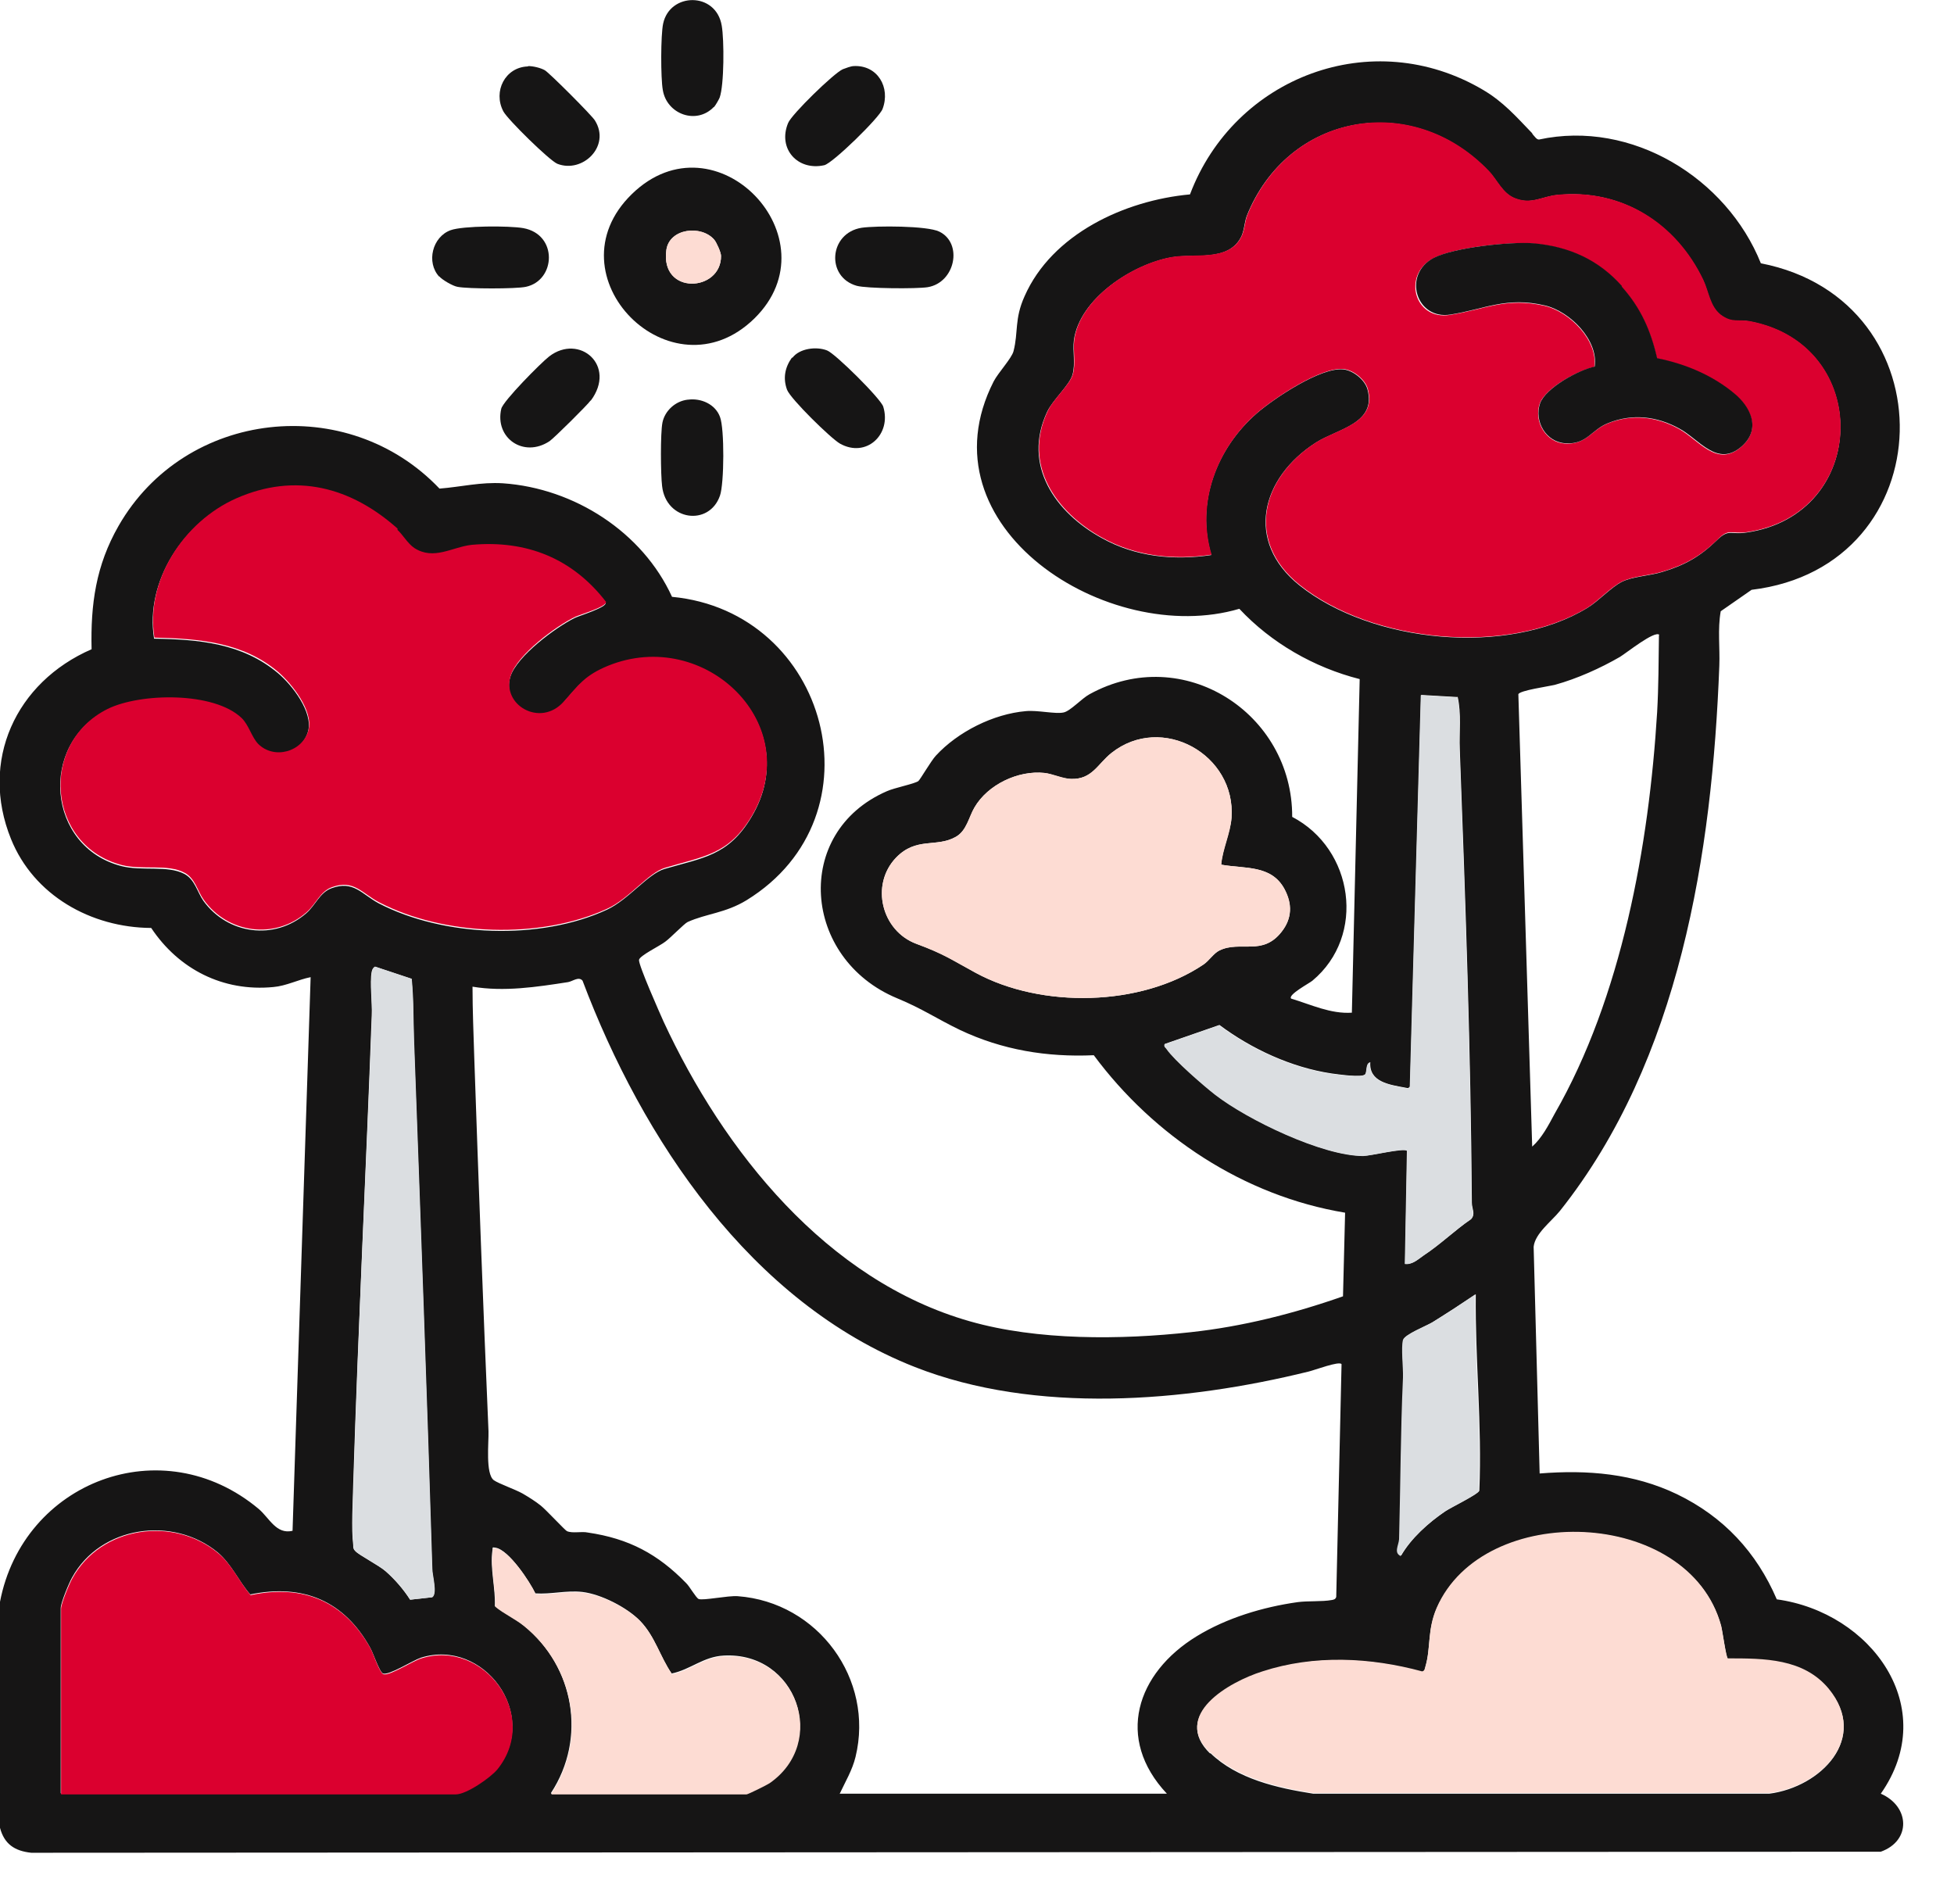 <svg width="39" height="38" viewBox="0 0 39 38" fill="none" xmlns="http://www.w3.org/2000/svg">
<g clip-path="url(#clip0_11429_3107)">
<path d="M30.596 2.687C30.631 2.722 30.666 2.785 30.716 2.785C32.572 2.385 34.464 3.557 35.145 5.255C38.928 5.991 38.815 11.309 34.96 11.772L34.344 12.2C34.28 12.558 34.33 12.93 34.316 13.287C34.174 17.027 33.529 21.159 31.134 24.169C30.964 24.379 30.638 24.618 30.61 24.884L30.73 29.409C31.687 29.332 32.608 29.409 33.472 29.823C34.401 30.272 35.059 30.981 35.463 31.921C37.348 32.18 38.744 34.081 37.539 35.8C38.12 36.053 38.149 36.74 37.539 36.958L0.624 36.979C0.291 36.944 0.085 36.804 -1.74809e-06 36.481V31.97C0.461 29.571 3.238 28.504 5.165 30.118C5.378 30.3 5.513 30.63 5.839 30.553L6.2 19.503C5.952 19.552 5.711 19.679 5.456 19.7C4.45 19.798 3.564 19.342 3.018 18.521C1.814 18.514 0.673 17.869 0.22 16.746C-0.411 15.189 0.312 13.617 1.828 12.958C1.807 12.06 1.913 11.288 2.367 10.495C3.699 8.173 6.937 7.822 8.772 9.752C9.211 9.717 9.594 9.618 10.04 9.646C11.464 9.745 12.825 10.622 13.413 11.912C16.531 12.207 17.636 16.283 14.901 17.967C14.476 18.226 14.1 18.233 13.725 18.402C13.661 18.43 13.378 18.724 13.278 18.795C13.172 18.879 12.761 19.075 12.754 19.16C12.747 19.272 13.165 20.212 13.243 20.387C14.44 22.969 16.495 25.558 19.358 26.372C20.704 26.757 22.369 26.743 23.765 26.589C24.8 26.477 25.827 26.217 26.805 25.873L26.847 24.204C24.821 23.867 23.028 22.674 21.831 21.061C20.895 21.103 20.003 20.956 19.159 20.556C18.692 20.331 18.415 20.135 17.905 19.924C16.013 19.138 15.815 16.613 17.7 15.792C17.856 15.722 18.253 15.645 18.33 15.589C18.366 15.56 18.585 15.182 18.678 15.083C19.117 14.606 19.826 14.249 20.477 14.193C20.711 14.171 21.065 14.256 21.228 14.22C21.363 14.193 21.59 13.94 21.746 13.856C23.616 12.824 25.799 14.235 25.791 16.304C27.017 16.943 27.272 18.675 26.195 19.573C26.139 19.622 25.699 19.854 25.77 19.931C26.167 20.05 26.557 20.24 26.982 20.212L27.138 13.554C26.224 13.322 25.373 12.832 24.736 12.151C22.121 12.923 18.352 10.516 19.833 7.612C19.925 7.436 20.194 7.149 20.229 7.009C20.328 6.623 20.244 6.37 20.449 5.914C20.995 4.672 22.447 3.999 23.751 3.88C24.637 1.536 27.386 0.484 29.604 1.796C30.008 2.035 30.262 2.329 30.574 2.652L30.596 2.687ZM34.266 10.783C34.514 10.544 34.535 10.678 34.854 10.629C37.313 10.278 37.377 6.889 34.932 6.419C34.691 6.37 34.571 6.468 34.337 6.286C34.117 6.118 34.103 5.83 33.99 5.591C33.444 4.462 32.367 3.76 31.077 3.894C30.78 3.922 30.567 4.09 30.241 3.964C29.986 3.866 29.88 3.592 29.71 3.417C28.179 1.817 25.706 2.259 24.885 4.308C24.835 4.441 24.835 4.616 24.764 4.743C24.502 5.227 23.843 5.058 23.39 5.135C22.61 5.269 21.547 5.956 21.434 6.791C21.406 7.016 21.469 7.254 21.406 7.479C21.349 7.682 21.016 7.977 20.902 8.215C20.399 9.282 21.058 10.229 21.994 10.741C22.66 11.113 23.425 11.19 24.176 11.078C23.864 10.039 24.282 8.945 25.083 8.25C25.43 7.949 26.366 7.324 26.812 7.373C27.01 7.394 27.244 7.584 27.294 7.773C27.478 8.454 26.698 8.559 26.266 8.833C25.168 9.534 24.842 10.804 25.933 11.681C27.379 12.838 30.093 13.105 31.687 12.13C31.906 11.997 32.161 11.716 32.374 11.611C32.587 11.505 32.934 11.492 33.182 11.414C33.628 11.281 33.933 11.106 34.259 10.79L34.266 10.783ZM7.929 10.572C7.001 9.745 5.895 9.436 4.705 9.969C3.663 10.432 2.891 11.604 3.075 12.747C3.968 12.761 4.839 12.838 5.548 13.435C5.831 13.673 6.249 14.213 6.15 14.592C6.037 15.027 5.47 15.196 5.144 14.866C5.017 14.733 4.96 14.494 4.818 14.354C4.266 13.821 2.785 13.849 2.14 14.171C0.765 14.852 0.935 16.901 2.423 17.286C2.834 17.392 3.337 17.265 3.677 17.441C3.89 17.553 3.933 17.799 4.06 17.981C4.542 18.647 5.477 18.781 6.115 18.226C6.299 18.065 6.384 17.812 6.618 17.728C7.057 17.567 7.22 17.848 7.56 18.03C8.857 18.703 10.784 18.774 12.116 18.156C12.549 17.953 12.931 17.441 13.264 17.343C14.03 17.118 14.54 17.083 15 16.304C16.084 14.487 14.079 12.516 12.13 13.309C11.663 13.498 11.55 13.68 11.245 14.024C10.777 14.55 9.991 14.087 10.189 13.498C10.324 13.091 11.089 12.523 11.472 12.333C11.578 12.284 12.109 12.123 12.088 12.032C11.422 11.162 10.508 10.79 9.41 10.895C9.02 10.93 8.659 11.211 8.262 10.958C8.127 10.874 8.028 10.692 7.922 10.594L7.929 10.572ZM33.118 12.67C33.026 12.579 32.459 13.035 32.331 13.112C31.942 13.337 31.474 13.547 31.042 13.666C30.907 13.701 30.333 13.779 30.305 13.856L30.581 22.885C30.773 22.716 30.907 22.457 31.028 22.232C32.367 19.903 32.913 16.872 33.075 14.213C33.104 13.701 33.104 13.189 33.111 12.677L33.118 12.67ZM29.086 13.912L28.364 13.87L28.144 21.685C28.108 21.734 28.087 21.713 28.038 21.706C27.733 21.65 27.322 21.594 27.35 21.201C27.258 21.222 27.294 21.383 27.251 21.439C27.195 21.517 26.691 21.439 26.578 21.425C25.777 21.306 24.977 20.934 24.339 20.457L23.248 20.836C23.234 20.899 23.262 20.899 23.29 20.934C23.446 21.166 24.027 21.664 24.261 21.846C24.906 22.345 26.408 23.074 27.216 23.067C27.379 23.067 28.002 22.906 28.087 22.962L28.045 25.221C28.194 25.242 28.307 25.13 28.42 25.052C28.746 24.842 29.044 24.547 29.363 24.33C29.455 24.232 29.377 24.119 29.377 24.007C29.356 20.991 29.249 17.967 29.136 14.957C29.122 14.606 29.171 14.249 29.093 13.905L29.086 13.912ZM24.374 17.258C24.396 16.943 24.552 16.634 24.58 16.325C24.672 15.055 23.184 14.235 22.185 15.027C21.909 15.245 21.802 15.56 21.377 15.546C21.207 15.546 21.009 15.448 20.846 15.427C20.322 15.371 19.719 15.659 19.45 16.115C19.344 16.297 19.294 16.585 19.074 16.704C18.685 16.922 18.288 16.697 17.884 17.118C17.367 17.658 17.593 18.577 18.288 18.837C18.848 19.04 18.975 19.145 19.478 19.419C20.789 20.128 22.773 20.093 24.02 19.251C24.134 19.174 24.226 19.026 24.339 18.97C24.757 18.767 25.196 19.089 25.579 18.598C25.791 18.332 25.791 18.044 25.636 17.742C25.373 17.258 24.849 17.343 24.374 17.258ZM8.219 19.538L7.482 19.293C7.44 19.321 7.433 19.349 7.419 19.391C7.376 19.622 7.433 20.015 7.419 20.268C7.305 23.376 7.149 26.484 7.05 29.599C7.043 29.949 7.008 30.511 7.05 30.84C7.05 30.896 7.05 30.918 7.093 30.96C7.164 31.037 7.56 31.24 7.695 31.36C7.879 31.521 8.056 31.724 8.184 31.928L8.623 31.879C8.729 31.808 8.623 31.437 8.623 31.317C8.517 27.831 8.389 24.344 8.262 20.864C8.248 20.422 8.255 19.98 8.212 19.538H8.219ZM16.765 35.8H23.29C22.256 34.699 22.681 33.394 23.886 32.657C24.481 32.293 25.203 32.075 25.898 31.977C26.103 31.949 26.387 31.97 26.578 31.935C26.62 31.928 26.656 31.921 26.67 31.872L26.776 27.227C26.734 27.157 26.217 27.354 26.117 27.375C23.645 27.985 20.669 28.231 18.26 27.284C14.979 25.993 12.818 22.73 11.627 19.573C11.55 19.482 11.429 19.587 11.337 19.602C10.706 19.7 10.062 19.798 9.431 19.693C9.431 20.163 9.452 20.64 9.466 21.11C9.551 23.593 9.643 26.091 9.75 28.567C9.757 28.785 9.686 29.416 9.856 29.543C9.955 29.613 10.281 29.725 10.43 29.809C10.55 29.879 10.685 29.963 10.791 30.048C10.898 30.132 11.28 30.546 11.316 30.56C11.429 30.609 11.606 30.56 11.734 30.588C12.549 30.707 13.13 31.016 13.696 31.598C13.767 31.668 13.888 31.886 13.944 31.914C14.037 31.949 14.525 31.844 14.724 31.858C16.332 31.977 17.452 33.52 17.076 35.064C17.012 35.33 16.871 35.562 16.757 35.807L16.765 35.8ZM27.96 31.058C28.158 30.707 28.52 30.384 28.852 30.16C28.973 30.076 29.504 29.823 29.526 29.753C29.582 28.441 29.441 27.143 29.455 25.831C29.171 26.021 28.881 26.21 28.59 26.392C28.47 26.463 28.045 26.631 28.016 26.736C27.967 26.891 28.016 27.291 28.016 27.487C27.967 28.567 27.96 29.634 27.939 30.714C27.939 30.833 27.832 30.995 27.974 31.051L27.96 31.058ZM1.219 35.8H9.091C9.303 35.8 9.778 35.471 9.92 35.302C10.791 34.222 9.651 32.693 8.403 33.085C8.233 33.142 7.766 33.443 7.645 33.401C7.574 33.373 7.447 32.987 7.39 32.889C6.873 31.956 6.058 31.605 4.995 31.823C4.762 31.556 4.627 31.226 4.351 30.988C3.451 30.244 2.005 30.454 1.438 31.486C1.375 31.598 1.212 31.991 1.212 32.096V35.786L1.219 35.8ZM24.155 34.987C24.686 35.506 25.494 35.688 26.21 35.8H35.315C36.342 35.667 37.306 34.692 36.498 33.717C35.995 33.113 35.215 33.12 34.486 33.113C34.45 33.085 34.379 32.559 34.351 32.454C33.706 30.097 29.618 29.956 28.675 32.103C28.484 32.545 28.562 32.889 28.449 33.275C28.434 33.317 28.442 33.352 28.385 33.373C27.35 33.085 26.231 33.029 25.196 33.373C24.53 33.59 23.375 34.243 24.155 35.001V34.987ZM11.004 35.8H14.894C14.894 35.8 15.305 35.611 15.354 35.576C16.524 34.762 15.9 32.966 14.447 33.043C14.037 33.064 13.781 33.324 13.406 33.401C13.172 33.064 13.073 32.657 12.775 32.349C12.513 32.082 11.996 31.816 11.62 31.773C11.302 31.738 11.004 31.823 10.685 31.802C10.572 31.563 10.154 30.932 9.891 30.89C9.806 30.875 9.842 30.89 9.828 30.946C9.778 31.296 9.891 31.696 9.877 32.054C10.062 32.201 10.267 32.293 10.451 32.44C11.464 33.261 11.713 34.692 10.997 35.786L11.004 35.8Z" fill="#161515"/>
<path d="M15.057 6.356C13.399 7.977 10.94 5.5 12.612 3.873C14.284 2.245 16.68 4.764 15.057 6.356ZM14.256 4.785C14.001 4.49 13.363 4.553 13.3 4.988C13.172 5.9 14.398 5.83 14.391 5.107C14.391 5.037 14.299 4.834 14.256 4.785Z" fill="#161515"/>
<path d="M17.034 1.319C17.516 1.291 17.778 1.747 17.615 2.175C17.551 2.35 16.623 3.255 16.453 3.297C15.921 3.417 15.517 2.968 15.73 2.455C15.801 2.28 16.644 1.459 16.821 1.382C16.878 1.361 16.984 1.319 17.041 1.319H17.034Z" fill="#161515"/>
<path d="M17.197 4.546C17.487 4.504 18.508 4.504 18.748 4.623C19.223 4.855 19.067 5.641 18.515 5.732C18.295 5.767 17.296 5.76 17.098 5.704C16.481 5.528 16.545 4.651 17.197 4.546Z" fill="#161515"/>
<path d="M15.815 7.142C15.957 6.952 16.297 6.91 16.509 6.995C16.672 7.058 17.579 7.956 17.629 8.117C17.799 8.671 17.289 9.148 16.765 8.854C16.58 8.748 15.78 7.963 15.709 7.78C15.624 7.549 15.666 7.331 15.808 7.135L15.815 7.142Z" fill="#161515"/>
<path d="M13.732 7.977C13.994 7.942 14.277 8.068 14.37 8.32C14.462 8.552 14.455 9.653 14.37 9.892C14.157 10.509 13.293 10.397 13.215 9.703C13.186 9.471 13.179 8.65 13.222 8.433C13.271 8.194 13.484 8.005 13.725 7.977H13.732Z" fill="#161515"/>
<path d="M11.79 7.991C11.727 8.082 11.061 8.741 10.969 8.805C10.451 9.148 9.87 8.741 10.005 8.159C10.04 8.005 10.798 7.24 10.961 7.114C11.564 6.651 12.315 7.296 11.79 7.998V7.991Z" fill="#161515"/>
<path d="M14.249 2.133C13.902 2.498 13.307 2.28 13.229 1.796C13.186 1.564 13.186 0.695 13.236 0.47C13.37 -0.154 14.292 -0.168 14.405 0.512C14.455 0.793 14.455 1.698 14.363 1.95C14.341 1.999 14.284 2.098 14.249 2.14V2.133Z" fill="#161515"/>
<path d="M8.765 5.521C8.503 5.234 8.63 4.728 8.992 4.595C9.24 4.504 10.168 4.504 10.444 4.553C11.139 4.679 11.096 5.598 10.494 5.725C10.295 5.767 9.346 5.767 9.133 5.725C9.041 5.711 8.822 5.584 8.765 5.514V5.521Z" fill="#161515"/>
<path d="M10.543 1.319C10.643 1.319 10.791 1.354 10.876 1.403C10.969 1.459 11.819 2.308 11.875 2.406C12.194 2.918 11.627 3.466 11.124 3.269C10.969 3.206 10.132 2.385 10.047 2.224C9.835 1.824 10.083 1.34 10.536 1.326L10.543 1.319Z" fill="#161515"/>
<path d="M34.266 10.783C33.94 11.099 33.628 11.274 33.189 11.407C32.941 11.484 32.601 11.498 32.381 11.604C32.161 11.709 31.913 11.982 31.694 12.123C30.093 13.098 27.386 12.831 25.94 11.674C24.849 10.797 25.175 9.527 26.273 8.826C26.706 8.552 27.485 8.447 27.301 7.766C27.251 7.577 27.017 7.387 26.819 7.366C26.366 7.317 25.43 7.949 25.09 8.243C24.289 8.938 23.871 10.039 24.183 11.07C23.432 11.183 22.674 11.106 22.001 10.734C21.073 10.222 20.407 9.275 20.91 8.208C21.023 7.963 21.356 7.675 21.413 7.472C21.476 7.247 21.413 7.008 21.441 6.784C21.554 5.949 22.61 5.262 23.397 5.128C23.85 5.051 24.516 5.22 24.771 4.735C24.842 4.602 24.842 4.434 24.892 4.301C25.714 2.252 28.186 1.81 29.717 3.41C29.887 3.585 29.993 3.866 30.248 3.957C30.574 4.083 30.787 3.915 31.084 3.887C32.374 3.76 33.458 4.455 33.997 5.584C34.11 5.823 34.131 6.111 34.344 6.279C34.578 6.454 34.698 6.363 34.939 6.412C37.377 6.882 37.32 10.264 34.861 10.621C34.542 10.664 34.514 10.53 34.273 10.776L34.266 10.783ZM32.367 5.718C31.899 5.191 31.304 4.925 30.596 4.862C30.135 4.82 29.008 4.939 28.605 5.156C27.981 5.486 28.229 6.398 28.938 6.286C29.646 6.174 30.057 5.928 30.829 6.104C31.332 6.223 31.899 6.798 31.821 7.324C31.503 7.387 30.837 7.745 30.73 8.061C30.61 8.419 30.858 8.833 31.24 8.854C31.666 8.875 31.758 8.587 32.084 8.454C32.565 8.257 33.061 8.313 33.508 8.559C33.904 8.776 34.273 9.352 34.762 8.91C35.152 8.566 34.939 8.131 34.606 7.857C34.16 7.493 33.628 7.275 33.068 7.156C32.941 6.595 32.742 6.153 32.36 5.725L32.367 5.718Z" fill="#DB002F"/>
<path d="M7.929 10.572C8.035 10.664 8.134 10.846 8.269 10.937C8.659 11.19 9.027 10.916 9.417 10.874C10.515 10.776 11.429 11.148 12.095 12.011C12.116 12.109 11.585 12.263 11.479 12.312C11.096 12.495 10.331 13.063 10.196 13.477C9.998 14.066 10.784 14.529 11.252 14.003C11.557 13.659 11.677 13.477 12.138 13.287C14.079 12.502 16.084 14.466 15.007 16.283C14.547 17.062 14.037 17.09 13.271 17.321C12.938 17.42 12.556 17.939 12.123 18.135C10.791 18.753 8.857 18.682 7.567 18.009C7.227 17.834 7.064 17.546 6.625 17.707C6.391 17.791 6.306 18.044 6.122 18.205C5.491 18.76 4.549 18.633 4.067 17.96C3.94 17.784 3.897 17.532 3.685 17.42C3.351 17.237 2.841 17.37 2.43 17.265C0.942 16.879 0.772 14.838 2.147 14.15C2.799 13.828 4.273 13.8 4.825 14.333C4.967 14.473 5.024 14.712 5.151 14.845C5.47 15.168 6.044 15.006 6.157 14.571C6.257 14.192 5.831 13.652 5.555 13.414C4.854 12.817 3.975 12.747 3.082 12.726C2.898 11.583 3.67 10.411 4.712 9.948C5.902 9.422 7.008 9.724 7.936 10.551L7.929 10.572Z" fill="#DB002F"/>
<path d="M24.155 34.986C23.375 34.229 24.53 33.569 25.196 33.359C26.231 33.022 27.35 33.078 28.385 33.359C28.442 33.345 28.434 33.303 28.449 33.261C28.562 32.882 28.484 32.531 28.675 32.089C29.611 29.949 33.699 30.083 34.351 32.44C34.379 32.545 34.45 33.078 34.486 33.099C35.215 33.099 35.995 33.099 36.498 33.703C37.306 34.685 36.342 35.66 35.315 35.786H26.21C25.494 35.674 24.686 35.485 24.155 34.972V34.986Z" fill="#FDDCD3"/>
<path d="M1.219 35.8V32.11C1.219 32.005 1.382 31.612 1.445 31.5C2.012 30.468 3.458 30.251 4.358 31.002C4.634 31.233 4.769 31.563 5.002 31.837C6.065 31.612 6.88 31.97 7.397 32.903C7.447 32.994 7.574 33.387 7.652 33.415C7.773 33.457 8.241 33.148 8.411 33.099C9.658 32.706 10.798 34.236 9.927 35.316C9.785 35.485 9.31 35.814 9.098 35.814H1.219V35.8Z" fill="#DB002F"/>
<path d="M24.374 17.258C24.849 17.342 25.373 17.258 25.636 17.742C25.799 18.037 25.791 18.325 25.579 18.598C25.196 19.089 24.757 18.767 24.339 18.97C24.218 19.026 24.134 19.174 24.02 19.251C22.766 20.093 20.789 20.128 19.478 19.419C18.982 19.152 18.848 19.047 18.288 18.837C17.593 18.577 17.367 17.658 17.884 17.118C18.295 16.697 18.692 16.922 19.074 16.704C19.294 16.585 19.337 16.297 19.45 16.115C19.712 15.659 20.322 15.371 20.846 15.427C21.009 15.441 21.207 15.539 21.377 15.546C21.795 15.56 21.909 15.245 22.185 15.027C23.191 14.235 24.672 15.055 24.58 16.325C24.559 16.634 24.403 16.95 24.374 17.258Z" fill="#FDDCD3"/>
<path d="M29.086 13.912C29.164 14.256 29.115 14.613 29.129 14.964C29.242 17.974 29.349 20.997 29.37 24.014C29.37 24.127 29.448 24.239 29.356 24.337C29.037 24.554 28.739 24.842 28.413 25.059C28.3 25.137 28.186 25.249 28.038 25.228L28.08 22.969C28.002 22.913 27.372 23.067 27.209 23.074C26.394 23.074 24.899 22.352 24.254 21.853C24.02 21.671 23.439 21.166 23.283 20.941C23.262 20.906 23.227 20.899 23.241 20.843L24.332 20.464C24.97 20.941 25.77 21.313 26.571 21.433C26.691 21.447 27.187 21.517 27.244 21.447C27.287 21.39 27.251 21.222 27.343 21.208C27.315 21.594 27.719 21.65 28.031 21.713C28.08 21.72 28.094 21.741 28.137 21.692L28.357 13.877L29.079 13.919L29.086 13.912Z" fill="#DBDEE1"/>
<path d="M11.004 35.8C11.72 34.706 11.472 33.275 10.458 32.454C10.274 32.307 10.062 32.215 9.884 32.068C9.899 31.71 9.785 31.31 9.835 30.96C9.842 30.904 9.814 30.89 9.899 30.904C10.161 30.939 10.579 31.577 10.692 31.816C11.004 31.837 11.302 31.752 11.627 31.788C12.003 31.83 12.52 32.089 12.782 32.363C13.08 32.671 13.179 33.078 13.413 33.415C13.789 33.338 14.044 33.078 14.455 33.057C15.907 32.98 16.531 34.776 15.362 35.59C15.312 35.625 14.929 35.814 14.901 35.814H11.011L11.004 35.8Z" fill="#FDDCD3"/>
<path d="M8.219 19.538C8.262 19.98 8.248 20.422 8.269 20.864C8.396 24.344 8.524 27.831 8.63 31.317C8.63 31.437 8.737 31.808 8.63 31.879L8.191 31.928C8.056 31.724 7.886 31.521 7.702 31.36C7.56 31.24 7.164 31.037 7.1 30.96C7.057 30.918 7.064 30.896 7.057 30.84C7.015 30.511 7.05 29.949 7.057 29.599C7.149 26.484 7.305 23.383 7.426 20.268C7.433 20.008 7.383 19.622 7.426 19.391C7.433 19.342 7.447 19.321 7.489 19.293L8.226 19.538H8.219Z" fill="#DBDEE1"/>
<path d="M27.96 31.058C27.811 30.995 27.917 30.84 27.924 30.721C27.953 29.641 27.953 28.567 28.002 27.494C28.009 27.297 27.96 26.898 28.002 26.743C28.031 26.638 28.456 26.47 28.576 26.399C28.874 26.224 29.157 26.028 29.441 25.838C29.426 27.143 29.568 28.448 29.512 29.76C29.49 29.83 28.959 30.09 28.838 30.167C28.505 30.391 28.144 30.714 27.946 31.065L27.96 31.058Z" fill="#DBDEE1"/>
<path d="M14.256 4.785C14.299 4.834 14.391 5.037 14.391 5.107C14.398 5.83 13.172 5.9 13.3 4.988C13.363 4.553 14.001 4.483 14.256 4.785Z" fill="#FDDCD3"/>
<path d="M32.367 5.718C32.75 6.146 32.948 6.595 33.075 7.149C33.635 7.261 34.174 7.486 34.613 7.85C34.946 8.124 35.152 8.559 34.769 8.903C34.28 9.345 33.912 8.762 33.515 8.552C33.068 8.306 32.572 8.25 32.091 8.447C31.758 8.58 31.673 8.875 31.247 8.847C30.858 8.826 30.617 8.412 30.737 8.054C30.844 7.745 31.51 7.38 31.828 7.317C31.906 6.791 31.34 6.216 30.837 6.097C30.064 5.914 29.625 6.174 28.945 6.279C28.264 6.384 27.988 5.479 28.612 5.149C29.015 4.939 30.142 4.82 30.603 4.855C31.318 4.918 31.906 5.184 32.374 5.711L32.367 5.718Z" fill="#161515"/>
</g>
<defs>
<clipPath id="clip0_11429_3107">
<rect width="38" height="37" fill="white"/>
</clipPath>
</defs>
</svg>
